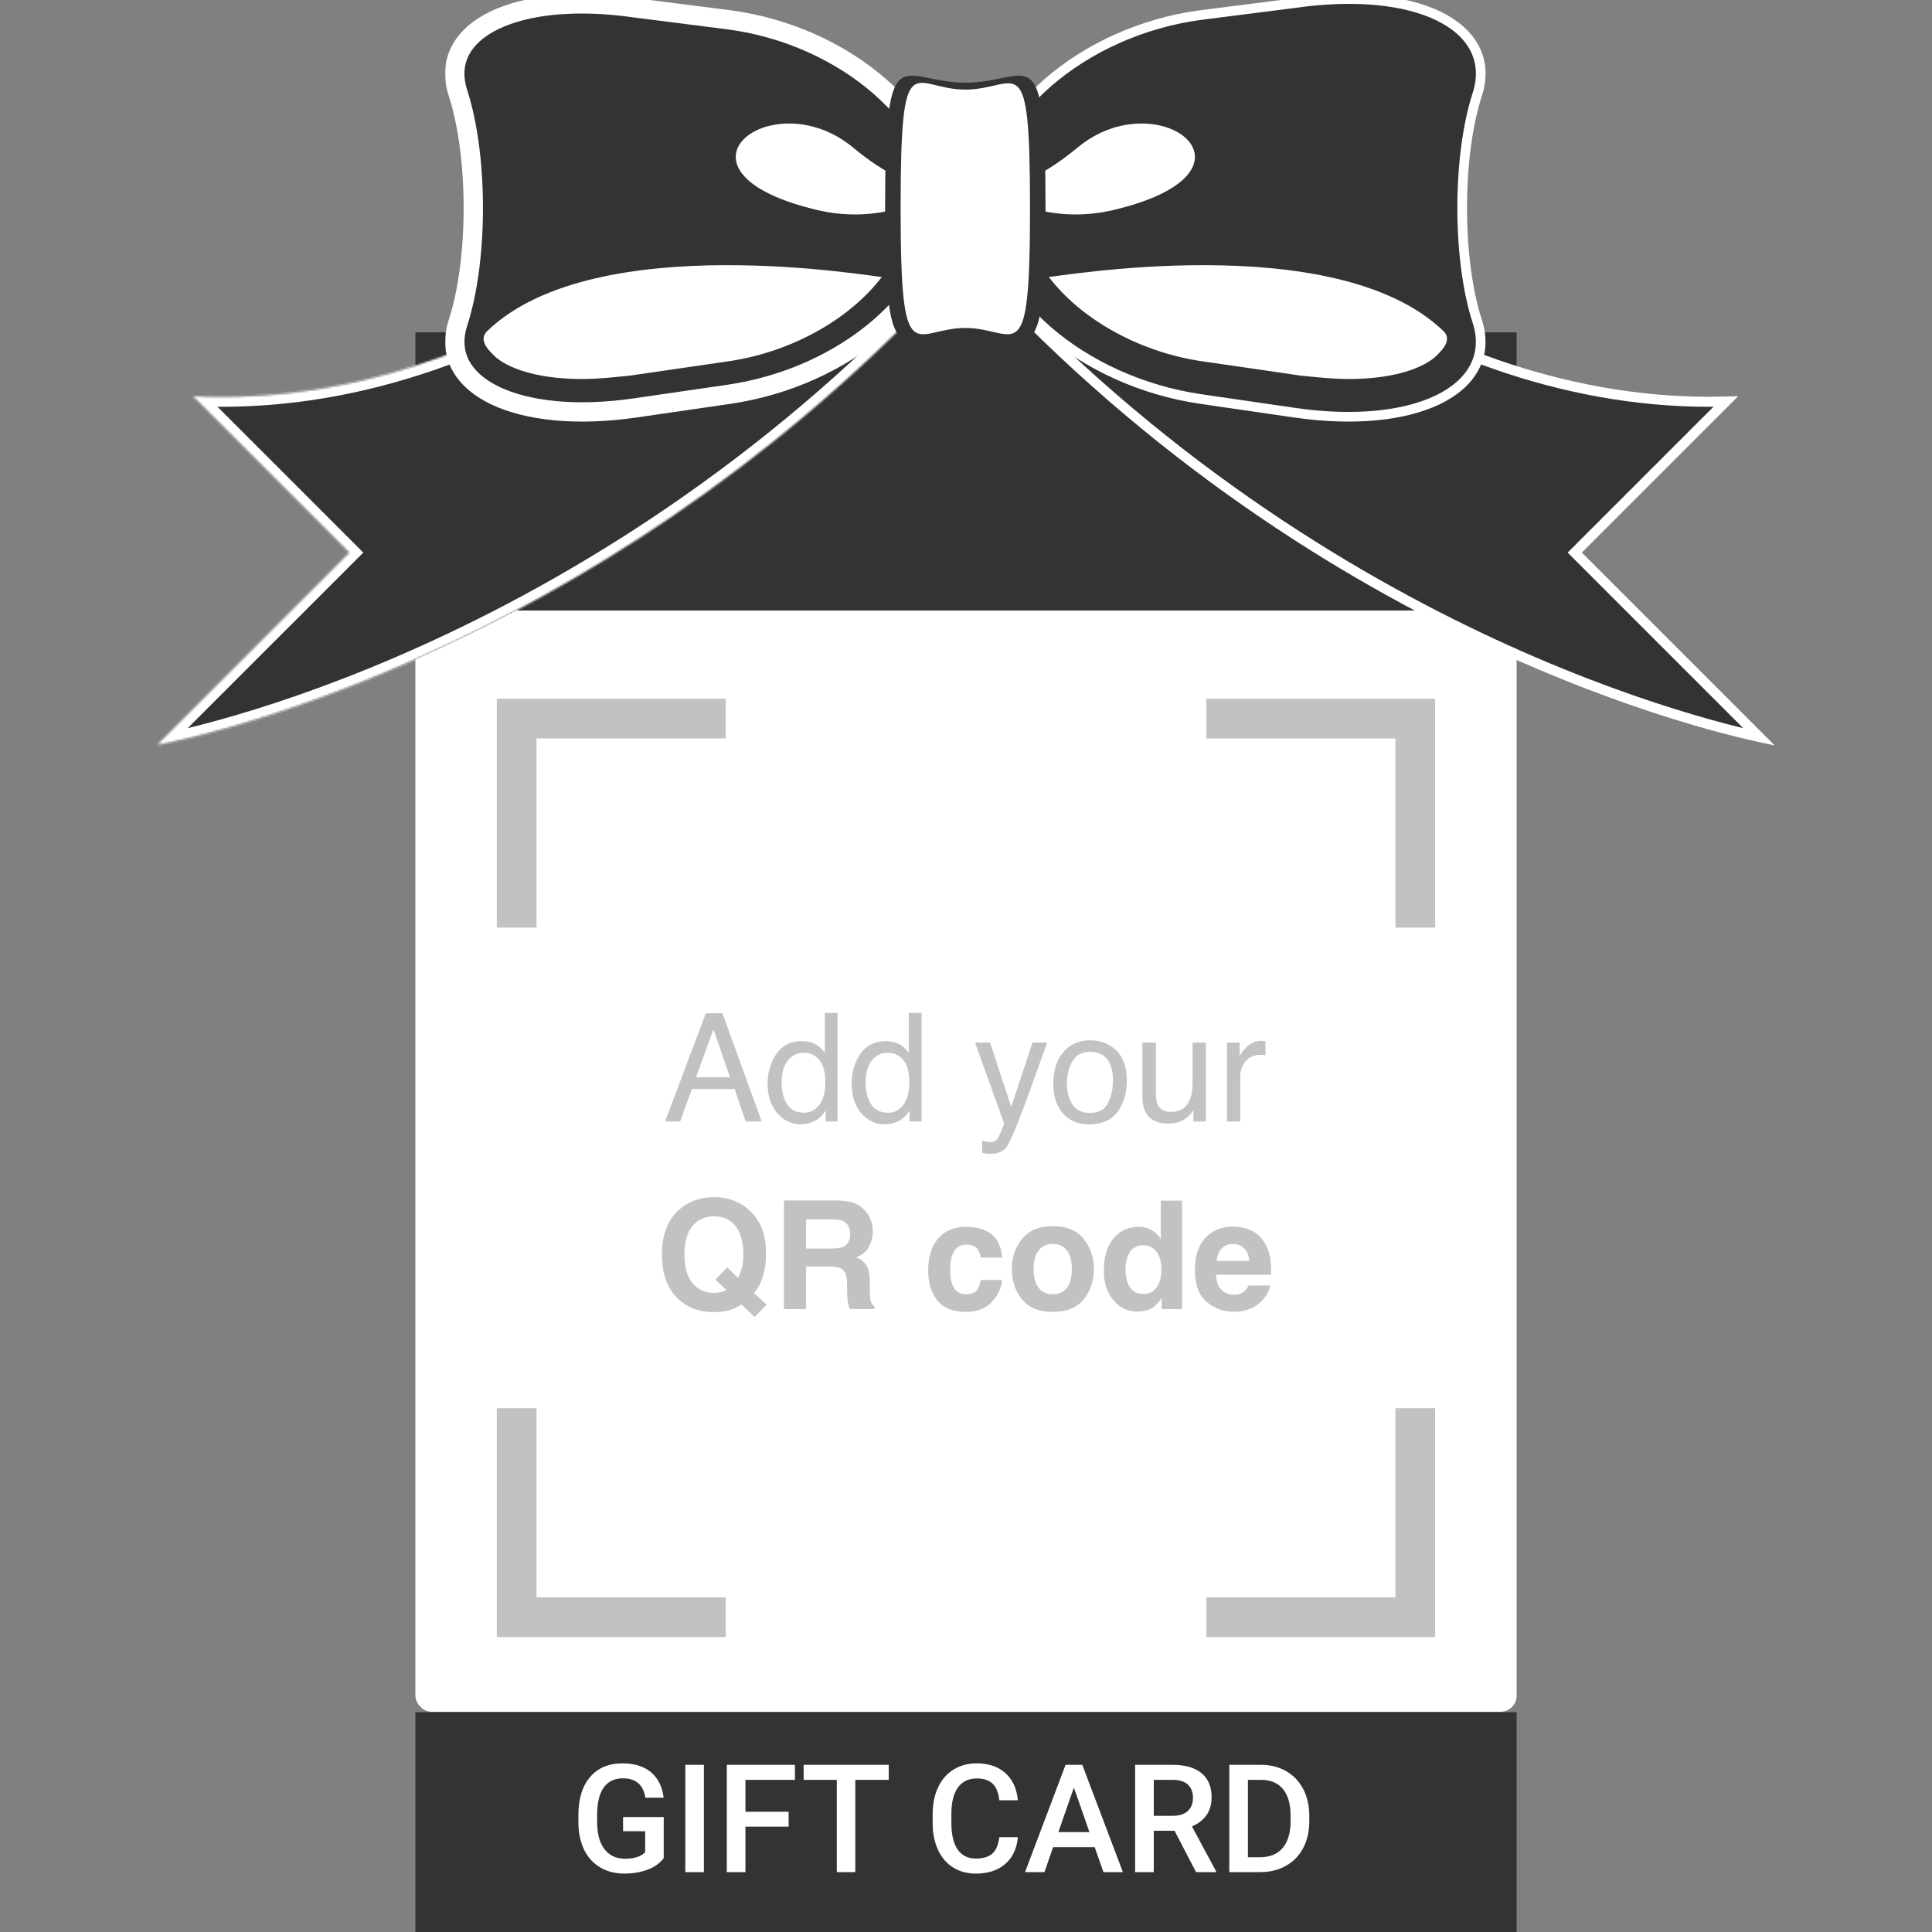 <svg width="1000" height="1000" viewBox="0 0 1000 1000" fill="none" xmlns="http://www.w3.org/2000/svg">
<rect x="0" y="0" width="1000" height="1000" fill="#808080" stroke="none"/>
<g clip-path="url(#clip0_279_316)">
<rect x="215" y="172" width="570" height="144" fill="#333333"/>
<rect x="215" y="886.227" width="570" height="114" fill="#333333"/>
<rect x="215" y="316" width="570" height="570" rx="8.306" fill="white"/>
<path d="M624.379 371.943H732.544V480.109" stroke="#C2C2C2" stroke-width="20.553"/>
<path d="M375.598 371.943H267.432V480.109" stroke="#C2C2C2" stroke-width="20.553"/>
<path d="M624.379 837.051H732.544V728.886" stroke="#C2C2C2" stroke-width="20.553"/>
<path d="M375.598 837.051H267.432V728.886" stroke="#C2C2C2" stroke-width="20.553"/>
<path d="M377.805 557.515L369.3 532.765L360.262 557.515H377.805ZM365.334 524.452H373.915L394.241 580.473H385.927L380.245 563.693H358.089L352.025 580.473H344.245L365.334 524.452ZM404.576 560.528C404.576 564.901 405.504 568.562 407.36 571.511C409.216 574.46 412.19 575.935 416.283 575.935C419.461 575.935 422.067 574.574 424.101 571.854C426.16 569.108 427.19 565.18 427.19 560.07C427.19 554.909 426.135 551.096 424.025 548.63C421.915 546.138 419.309 544.892 416.207 544.892C412.749 544.892 409.94 546.214 407.779 548.858C405.643 551.502 404.576 555.392 404.576 560.528ZM414.91 538.905C418.038 538.905 420.656 539.566 422.766 540.888C423.987 541.651 425.372 542.985 426.923 544.892V524.261H433.521V580.473H427.343V574.79C425.741 577.307 423.847 579.125 421.66 580.244C419.474 581.362 416.97 581.922 414.148 581.922C409.597 581.922 405.656 580.015 402.326 576.201C398.995 572.363 397.33 567.265 397.33 560.909C397.33 554.96 398.843 549.812 401.868 545.464C404.919 541.091 409.266 538.905 414.91 538.905ZM448.05 560.528C448.05 564.901 448.978 568.562 450.834 571.511C452.69 574.46 455.665 575.935 459.758 575.935C462.936 575.935 465.542 574.574 467.576 571.854C469.635 569.108 470.665 565.18 470.665 560.07C470.665 554.909 469.609 551.096 467.499 548.63C465.389 546.138 462.783 544.892 459.682 544.892C456.224 544.892 453.415 546.214 451.254 548.858C449.118 551.502 448.05 555.392 448.05 560.528ZM458.385 538.905C461.512 538.905 464.131 539.566 466.241 540.888C467.461 541.651 468.847 542.985 470.398 544.892V524.261H476.995V580.473H470.817V574.79C469.215 577.307 467.321 579.125 465.135 580.244C462.948 581.362 460.444 581.922 457.622 581.922C453.071 581.922 449.131 580.015 445.8 576.201C442.47 572.363 440.804 567.265 440.804 560.909C440.804 554.96 442.317 549.812 445.343 545.464C448.393 541.091 452.741 538.905 458.385 538.905ZM534.427 539.63H542.016C541.05 542.248 538.902 548.223 535.571 557.553C533.08 564.57 530.995 570.29 529.317 574.714C525.351 585.138 522.554 591.494 520.927 593.782C519.3 596.07 516.503 597.214 512.537 597.214C511.571 597.214 510.821 597.176 510.287 597.1C509.779 597.023 509.143 596.884 508.381 596.68V590.426C509.575 590.757 510.44 590.96 510.974 591.036C511.508 591.112 511.978 591.151 512.385 591.151C513.656 591.151 514.584 590.934 515.169 590.502C515.779 590.096 516.287 589.587 516.694 588.977C516.821 588.773 517.279 587.731 518.067 585.85C518.855 583.968 519.427 582.57 519.783 581.655L504.681 539.63H512.461L523.406 572.884L534.427 539.63ZM564.173 576.049C568.724 576.049 571.838 574.333 573.516 570.901C575.219 567.443 576.071 563.604 576.071 559.384C576.071 555.57 575.461 552.468 574.241 550.079C572.308 546.316 568.978 544.435 564.249 544.435C560.054 544.435 557.003 546.036 555.097 549.24C553.19 552.443 552.236 556.307 552.236 560.833C552.236 565.18 553.19 568.803 555.097 571.701C557.003 574.6 560.029 576.049 564.173 576.049ZM564.44 538.447C569.702 538.447 574.152 540.202 577.787 543.71C581.423 547.218 583.241 552.38 583.241 559.193C583.241 565.778 581.639 571.218 578.435 575.515C575.232 579.812 570.262 581.96 563.524 581.96C557.906 581.96 553.444 580.066 550.139 576.278C546.834 572.464 545.181 567.354 545.181 560.947C545.181 554.083 546.923 548.617 550.406 544.549C553.889 540.481 558.567 538.447 564.44 538.447ZM598.304 539.63V566.744C598.304 568.829 598.635 570.532 599.296 571.854C600.516 574.295 602.791 575.515 606.122 575.515C610.901 575.515 614.156 573.379 615.885 569.108C616.825 566.82 617.296 563.68 617.296 559.689V539.63H624.16V580.473H617.677L617.753 574.447C616.863 575.998 615.757 577.307 614.435 578.375C611.817 580.511 608.639 581.579 604.901 581.579C599.079 581.579 595.113 579.634 593.003 575.744C591.859 573.659 591.287 570.875 591.287 567.392V539.63H598.304ZM635.105 539.63H641.626V546.685C642.16 545.312 643.469 543.646 645.554 541.689C647.639 539.706 650.041 538.714 652.762 538.714C652.889 538.714 653.105 538.727 653.41 538.752C653.715 538.778 654.236 538.829 654.973 538.905V546.151C654.567 546.074 654.185 546.024 653.829 545.998C653.499 545.973 653.13 545.96 652.723 545.96C649.266 545.96 646.609 547.079 644.753 549.316C642.897 551.528 641.969 554.083 641.969 556.981V580.473H635.105V539.63Z" fill="#C2C2C2"/>
<path d="M378.492 677.887C375.976 678.726 372.963 679.146 369.454 679.146C362.132 679.146 356.082 676.959 351.302 672.586C345.505 667.324 342.607 659.595 342.607 649.4C342.607 639.129 345.582 631.362 351.531 626.099C356.387 621.803 362.425 619.654 369.645 619.654C376.916 619.654 383.018 621.93 387.95 626.48C393.645 631.743 396.492 639.103 396.492 648.561C396.492 653.569 395.882 657.764 394.662 661.146C393.67 664.374 392.209 667.057 390.276 669.192L396.759 675.256L390.62 681.663L383.831 675.256C381.772 676.502 379.992 677.379 378.492 677.887ZM375.976 667.743L370.293 662.328L376.357 655.997L382.039 661.413C382.929 659.582 383.552 657.98 383.908 656.608C384.467 654.548 384.747 652.146 384.747 649.4C384.747 643.095 383.45 638.226 380.857 634.794C378.289 631.336 374.526 629.608 369.569 629.608C364.916 629.608 361.204 631.26 358.433 634.565C355.662 637.87 354.276 642.815 354.276 649.4C354.276 657.103 356.259 662.62 360.226 665.951C362.793 668.112 365.87 669.192 369.454 669.192C370.802 669.192 372.098 669.027 373.344 668.696C374.031 668.518 374.908 668.201 375.976 667.743ZM429.365 655.54H417.238V677.582H405.759V621.37H433.331C437.272 621.447 440.297 621.93 442.408 622.819C444.543 623.709 446.348 625.019 447.823 626.747C449.043 628.171 450.009 629.747 450.721 631.476C451.433 633.205 451.789 635.175 451.789 637.387C451.789 640.057 451.115 642.688 449.768 645.281C448.42 647.849 446.196 649.667 443.094 650.735C445.687 651.777 447.518 653.264 448.586 655.196C449.679 657.103 450.225 660.027 450.225 663.968V667.743C450.225 670.311 450.327 672.052 450.53 672.968C450.836 674.417 451.547 675.485 452.666 676.171V677.582H439.738C439.382 676.336 439.128 675.332 438.975 674.569C438.67 672.993 438.505 671.379 438.48 669.726L438.403 664.502C438.353 660.917 437.691 658.527 436.42 657.332C435.175 656.137 432.823 655.54 429.365 655.54ZM436.497 645.319C438.836 644.252 440.005 642.141 440.005 638.989C440.005 635.582 438.874 633.294 436.611 632.125C435.34 631.463 433.433 631.133 430.891 631.133H417.238V646.235H430.547C433.191 646.235 435.175 645.93 436.497 645.319ZM518.755 650.925H507.619C507.416 649.374 506.895 647.976 506.056 646.73C504.835 645.052 502.941 644.213 500.374 644.213C496.713 644.213 494.208 646.031 492.861 649.667C492.149 651.599 491.793 654.167 491.793 657.37C491.793 660.421 492.149 662.874 492.861 664.73C494.157 668.188 496.598 669.917 500.183 669.917C502.725 669.917 504.53 669.23 505.598 667.857C506.666 666.485 507.314 664.705 507.543 662.519H518.64C518.386 665.824 517.191 668.951 515.056 671.9C511.649 676.654 506.602 679.031 499.916 679.031C493.229 679.031 488.31 677.048 485.157 673.082C482.005 669.116 480.429 663.968 480.429 657.637C480.429 650.493 482.17 644.938 485.653 640.972C489.136 637.006 493.941 635.023 500.068 635.023C505.28 635.023 509.539 636.192 512.844 638.531C516.174 640.87 518.145 645.002 518.755 650.925ZM560.933 641.277C564.441 645.675 566.195 650.874 566.195 656.874C566.195 662.976 564.441 668.201 560.933 672.548C557.424 676.87 552.098 679.031 544.954 679.031C537.81 679.031 532.484 676.87 528.975 672.548C525.467 668.201 523.712 662.976 523.712 656.874C523.712 650.874 525.467 645.675 528.975 641.277C532.484 636.879 537.81 634.68 544.954 634.68C552.098 634.68 557.424 636.879 560.933 641.277ZM544.916 643.87C541.738 643.87 539.284 645.002 537.556 647.264C535.852 649.502 535.001 652.705 535.001 656.874C535.001 661.044 535.852 664.26 537.556 666.523C539.284 668.785 541.738 669.917 544.916 669.917C548.094 669.917 550.534 668.785 552.238 666.523C553.941 664.26 554.793 661.044 554.793 656.874C554.793 652.705 553.941 649.502 552.238 647.264C550.534 645.002 548.094 643.87 544.916 643.87ZM611.844 621.447V677.582H601.28V671.824C599.729 674.29 597.962 676.082 595.979 677.201C593.996 678.319 591.53 678.879 588.581 678.879C583.725 678.879 579.632 676.921 576.301 673.006C572.996 669.065 571.344 664.019 571.344 657.866C571.344 650.773 572.971 645.192 576.225 641.124C579.505 637.057 583.878 635.023 589.344 635.023C591.861 635.023 594.098 635.582 596.056 636.701C598.013 637.794 599.602 639.319 600.822 641.277V621.447H611.844ZM582.556 657.065C582.556 660.904 583.318 663.968 584.844 666.256C586.344 668.569 588.632 669.726 591.708 669.726C594.784 669.726 597.123 668.582 598.725 666.294C600.327 664.006 601.128 661.044 601.128 657.408C601.128 652.324 599.844 648.688 597.276 646.502C595.7 645.18 593.869 644.519 591.784 644.519C588.606 644.519 586.267 645.726 584.767 648.141C583.293 650.531 582.556 653.506 582.556 657.065ZM657.339 665.379C657.06 667.845 655.776 670.349 653.488 672.891C649.928 676.934 644.945 678.955 638.538 678.955C633.25 678.955 628.585 677.252 624.543 673.845C620.5 670.438 618.479 664.896 618.479 657.218C618.479 650.023 620.297 644.506 623.933 640.667C627.594 636.828 632.335 634.908 638.157 634.908C641.615 634.908 644.729 635.557 647.5 636.853C650.271 638.15 652.56 640.197 654.365 642.993C655.992 645.459 657.047 648.319 657.53 651.574C657.81 653.48 657.924 656.226 657.873 659.811H629.424C629.577 663.98 630.886 666.904 633.352 668.582C634.852 669.624 636.657 670.146 638.767 670.146C641.005 670.146 642.822 669.51 644.221 668.239C644.983 667.552 645.657 666.599 646.242 665.379H657.339ZM646.585 652.641C646.407 649.769 645.53 647.595 643.954 646.12C642.403 644.62 640.471 643.87 638.157 643.87C635.64 643.87 633.683 644.658 632.284 646.235C630.911 647.811 630.047 649.947 629.691 652.641H646.585Z" fill="#C2C2C2"/>
<mask id="path-10-inside-1_279_316" fill="white">
<path d="M387.578 82.875C387.578 82.875 266.07 213.106 99.697 205.006L180.703 286.011L81.004 385.71C81.004 385.71 285.386 350.815 470.452 165.749L387.578 82.875"/>
</mask>
<path d="M387.578 82.875C387.578 82.875 266.07 213.106 99.697 205.006L180.703 286.011L81.004 385.71C81.004 385.71 285.386 350.815 470.452 165.749L387.578 82.875" fill="#333333"/>
<path d="M99.697 205.006L99.95 199.822L86.52 199.168L96.028 208.676L99.697 205.006ZM180.703 286.011L184.373 289.681L188.043 286.011L184.373 282.341L180.703 286.011ZM81.004 385.71L77.334 382.04L65.804 393.57L81.877 390.826L81.004 385.71ZM470.452 165.749L474.122 169.419L477.792 165.749L474.122 162.079L470.452 165.749ZM387.578 82.875C383.783 79.334 383.784 79.333 383.784 79.333C383.784 79.333 383.783 79.334 383.782 79.335C383.78 79.337 383.776 79.341 383.771 79.347C383.759 79.359 383.74 79.379 383.714 79.407C383.662 79.462 383.58 79.549 383.47 79.664C383.249 79.896 382.912 80.246 382.461 80.707C381.56 81.629 380.205 82.993 378.414 84.733C374.833 88.214 369.512 93.2 362.6 99.169C348.773 111.11 328.609 126.961 303.304 142.56C252.644 173.788 181.72 203.803 99.95 199.822L99.445 210.19C184.047 214.309 257.063 183.258 308.751 151.396C334.619 135.449 355.23 119.249 369.385 107.025C376.465 100.911 381.936 95.786 385.649 92.176C387.506 90.372 388.924 88.945 389.884 87.963C390.364 87.472 390.729 87.092 390.978 86.832C391.103 86.701 391.198 86.601 391.264 86.531C391.297 86.496 391.322 86.469 391.34 86.45C391.349 86.44 391.357 86.432 391.362 86.427C391.365 86.424 391.367 86.421 391.369 86.419C391.371 86.417 391.373 86.415 387.578 82.875ZM96.028 208.676L177.033 289.681L184.373 282.341L103.367 201.336L96.028 208.676ZM177.033 282.341L77.334 382.04L84.674 389.38L184.373 289.681L177.033 282.341ZM81.004 385.71C81.877 390.826 81.88 390.825 81.883 390.825C81.885 390.824 81.89 390.824 81.894 390.823C81.903 390.821 81.915 390.819 81.929 390.817C81.959 390.812 82.001 390.804 82.056 390.795C82.164 390.775 82.322 390.747 82.528 390.71C82.941 390.634 83.546 390.521 84.338 390.367C85.921 390.058 88.249 389.584 91.268 388.917C97.305 387.582 106.104 385.473 117.227 382.364C139.473 376.147 171.024 365.929 208.375 349.899C283.073 317.841 381.028 262.514 474.122 169.419L466.782 162.079C374.811 254.051 278.042 308.704 204.282 340.36C167.404 356.187 136.293 366.258 114.433 372.367C103.504 375.422 94.89 377.485 89.027 378.781C86.095 379.429 83.852 379.886 82.351 380.179C81.6 380.325 81.036 380.43 80.663 380.498C80.477 380.532 80.339 380.557 80.25 380.573C80.205 380.581 80.173 380.586 80.153 380.59C80.143 380.592 80.136 380.593 80.132 380.593C80.131 380.594 80.13 380.594 80.129 380.594C80.129 380.594 80.13 380.594 81.004 385.71ZM474.122 162.079L391.248 79.205L383.908 86.544L466.782 169.419L474.122 162.079Z" fill="white" mask="url(#path-10-inside-1_279_316)"/>
<path d="M532.673 165.747L611.843 86.577C612.766 87.515 614.026 88.775 615.612 90.316C619.292 93.894 624.726 98.984 631.764 105.061C645.837 117.215 666.336 133.328 692.063 149.188C742.132 180.052 812.163 210.052 893.241 207.85L816.915 284.177L815.08 286.012L816.915 287.847L910.53 381.462C910.313 381.415 910.091 381.366 909.865 381.316C903.959 380.01 895.298 377.935 884.32 374.867C862.364 368.731 831.143 358.623 794.147 342.745C720.644 311.2 624.375 256.894 532.673 165.747Z" fill="#333333" stroke="white" stroke-width="5.19"/>
<mask id="path-13-outside-2_279_316" maskUnits="userSpaceOnUse" x="230.371" y="-3" width="263" height="222" fill="black">
<rect fill="white" x="230.371" y="-3" width="263" height="222"/>
<path d="M488.195 107.168C488.195 152.11 437.965 195.29 377.161 204.102L328.694 211.152C267.89 219.964 226.472 199.696 237.047 167.091C247.621 134.486 247.621 80.731 237.047 48.126C226.472 15.521 267.008 -4.747 328.694 4.065L377.161 10.234C437.965 18.165 488.195 62.226 488.195 107.168"/>
</mask>
<path d="M488.195 107.168C488.195 152.11 437.965 195.29 377.161 204.102L328.694 211.152C267.89 219.964 226.472 199.696 237.047 167.091C247.621 134.486 247.621 80.731 237.047 48.126C226.472 15.521 267.008 -4.747 328.694 4.065L377.161 10.234C437.965 18.165 488.195 62.226 488.195 107.168" fill="#333333"/>
<path d="M377.161 204.102L376.444 199.154L376.441 199.154L377.161 204.102ZM328.694 211.152L329.411 216.1L329.413 216.1L328.694 211.152ZM328.694 4.065L327.987 9.015L328.025 9.02L328.063 9.025L328.694 4.065ZM377.161 10.234L377.808 5.276L377.8 5.275L377.792 5.274L377.161 10.234ZM483.195 107.168C483.195 127.741 471.659 148.503 452.2 165.41C432.794 182.271 405.934 194.88 376.444 199.154L377.878 209.051C409.192 204.512 437.849 191.126 458.759 172.958C479.616 154.836 493.195 131.538 493.195 107.168H483.195ZM376.441 199.154L327.974 206.204L329.413 216.1L377.881 209.05L376.441 199.154ZM327.977 206.204C298.123 210.53 273.684 207.599 258.279 200.152C250.615 196.446 245.486 191.777 242.778 186.639C240.128 181.612 239.529 175.646 241.803 168.634L232.291 165.549C229.277 174.839 229.889 183.633 233.932 191.302C237.915 198.858 244.958 204.819 253.927 209.155C271.788 217.79 298.46 220.586 329.411 216.1L327.977 206.204ZM241.803 168.634C247.303 151.674 249.978 129.524 249.978 107.609C249.978 85.694 247.303 63.544 241.803 46.584L232.291 49.669C237.365 65.314 239.978 86.344 239.978 107.609C239.978 128.873 237.365 149.903 232.291 165.549L241.803 168.634ZM241.803 46.584C239.52 39.545 240.081 33.564 242.674 28.541C245.32 23.415 250.363 18.758 257.961 15.06C273.243 7.623 297.672 4.684 327.987 9.015L329.401 -0.885C298.03 -5.366 271.348 -2.577 253.585 6.068C244.659 10.412 237.696 16.385 233.788 23.953C229.827 31.626 229.286 40.405 232.291 49.669L241.803 46.584ZM328.063 9.025L376.53 15.194L377.792 5.274L329.325 -0.895L328.063 9.025ZM376.514 15.192C405.953 19.032 432.787 31.623 452.188 48.586C471.645 65.597 483.195 86.582 483.195 107.168H493.195C493.195 82.812 479.63 59.295 458.771 41.057C437.856 22.772 409.173 9.367 377.808 5.276L376.514 15.192Z" fill="white" mask="url(#path-13-outside-2_279_316)"/>
<path d="M252.02 171.505C247.614 175.911 252.901 181.198 254.664 182.961C259.951 189.129 274.932 196.179 301.368 196.179C309.299 196.179 317.23 195.298 326.043 194.417L374.51 187.367C408.877 182.961 439.72 165.336 456.463 143.306C456.463 144.187 308.418 116.869 252.02 171.505" fill="white"/>
<path d="M670.243 213.626L670.244 213.626C700.921 218.072 727.034 215.242 744.281 206.904C752.924 202.726 759.489 197.088 763.153 190.136C766.847 183.128 767.456 175.041 764.628 166.32C759.447 150.346 756.819 129.036 756.819 107.609C756.819 86.181 759.447 64.871 764.628 48.898C767.452 40.19 766.906 32.11 763.287 25.1C759.695 18.142 753.211 12.498 744.618 8.316C727.478 -0.025 701.367 -2.852 670.268 1.588L621.82 7.754L621.812 7.755C590.928 11.783 562.708 24.984 542.171 42.94C521.663 60.87 508.602 83.754 508.602 107.168C508.602 130.588 521.67 153.253 542.177 171.071C562.711 188.912 590.918 202.104 621.776 206.576C621.776 206.576 621.776 206.577 621.777 206.577L670.243 213.626Z" fill="#333333" stroke="white" stroke-width="5"/>
<path d="M747.271 171.507C751.677 175.913 746.39 181.2 744.628 182.963C739.34 189.131 724.36 196.181 697.923 196.181C689.992 196.181 682.061 195.3 673.249 194.419L624.782 187.369C590.414 182.963 559.571 165.338 542.828 143.308C542.828 144.189 690.873 116.871 747.271 171.507" fill="white"/>
<path d="M492.607 93.957C492.607 93.957 477.627 106.294 441.496 76.333C400.079 41.965 340.156 87.789 420.347 108.057C463.527 119.513 492.607 93.957 492.607 93.957Z" fill="white"/>
<path d="M506.699 93.957C506.699 93.957 521.68 106.294 557.81 76.333C599.227 41.965 659.151 87.789 578.959 108.057C535.78 119.513 506.699 93.957 506.699 93.957Z" fill="white"/>
<path d="M499.649 173.059C466.963 173.059 458.129 199.877 458.129 107.932C458.129 15.987 466.08 42.804 499.649 42.804C533.218 42.804 541.169 15.987 541.169 107.932C541.169 199.877 532.335 173.059 499.649 173.059Z" fill="#333333"/>
<path d="M499.65 169.747C473.214 169.747 466.164 194.422 466.164 108.062C466.164 20.821 472.333 46.376 499.65 46.376C526.968 46.376 533.137 21.702 533.137 108.062C533.137 194.422 526.087 169.747 499.65 169.747" fill="white"/>
<path d="M343.547 961.792C341.538 964.411 338.755 966.394 335.195 967.742C331.636 969.089 327.594 969.763 323.068 969.763C318.416 969.763 314.297 968.708 310.712 966.597C307.128 964.487 304.356 961.475 302.399 957.559C300.467 953.619 299.462 949.03 299.386 943.792V939.445C299.386 931.055 301.395 924.509 305.411 919.805C309.428 915.076 315.034 912.712 322.229 912.712C328.407 912.712 333.314 914.237 336.95 917.288C340.585 920.339 342.772 924.737 343.509 930.483H334.051C332.983 923.797 329.106 920.454 322.42 920.454C318.098 920.454 314.805 922.017 312.543 925.144C310.306 928.246 309.149 932.809 309.072 938.835V943.106C309.072 949.106 310.331 953.771 312.848 957.102C315.39 960.407 318.911 962.059 323.411 962.059C328.344 962.059 331.852 960.941 333.937 958.703V947.835H322.496V940.513H343.547V961.792ZM364.331 969H354.721V913.475H364.331V969ZM408.187 945.47H385.839V969H376.191V913.475H411.466V921.254H385.839V937.767H408.187V945.47ZM460.013 921.254H442.699V969H433.127V921.254H415.966V913.475H460.013V921.254ZM526.864 950.924C526.305 956.847 524.119 961.475 520.305 964.805C516.491 968.11 511.419 969.763 505.089 969.763C500.665 969.763 496.763 968.72 493.381 966.636C490.025 964.525 487.432 961.538 485.602 957.674C483.771 953.809 482.818 949.322 482.742 944.212V939.025C482.742 933.788 483.67 929.174 485.525 925.182C487.381 921.191 490.038 918.115 493.496 915.954C496.979 913.793 500.996 912.712 505.547 912.712C511.674 912.712 516.606 914.377 520.343 917.708C524.08 921.038 526.254 925.742 526.864 931.818H517.254C516.797 927.826 515.627 924.953 513.746 923.199C511.89 921.42 509.157 920.53 505.547 920.53C501.352 920.53 498.123 922.068 495.86 925.144C493.623 928.195 492.479 932.682 492.428 938.606V943.525C492.428 949.525 493.496 954.102 495.631 957.254C497.792 960.407 500.945 961.983 505.089 961.983C508.877 961.983 511.725 961.131 513.631 959.428C515.538 957.725 516.746 954.89 517.254 950.924H526.864ZM566.602 956.072H545.093L540.593 969H530.563L551.538 913.475H560.195L581.207 969H571.14L566.602 956.072ZM547.801 948.292H563.894L555.847 925.259L547.801 948.292ZM607.94 947.606H597.186V969H587.538V913.475H607.063C613.47 913.475 618.415 914.911 621.898 917.784C625.381 920.657 627.123 924.814 627.123 930.254C627.123 933.966 626.22 937.081 624.415 939.598C622.635 942.089 620.144 944.009 616.94 945.356L629.411 968.504V969H619.076L607.94 947.606ZM597.186 939.864H607.101C610.356 939.864 612.898 939.051 614.729 937.424C616.559 935.771 617.474 933.521 617.474 930.674C617.474 927.699 616.623 925.398 614.919 923.771C613.241 922.144 610.724 921.305 607.368 921.254H597.186V939.864ZM636.275 969V913.475H652.673C657.58 913.475 661.928 914.568 665.716 916.754C669.529 918.941 672.478 922.042 674.563 926.059C676.648 930.076 677.69 934.678 677.69 939.864V942.648C677.69 947.911 676.635 952.538 674.525 956.53C672.44 960.521 669.453 963.597 665.563 965.758C661.699 967.919 657.262 969 652.254 969H636.275ZM645.923 921.254V961.297H652.216C657.275 961.297 661.152 959.72 663.847 956.568C666.567 953.39 667.953 948.839 668.004 942.915V939.826C668.004 933.801 666.694 929.199 664.076 926.021C661.457 922.843 657.656 921.254 652.673 921.254H645.923Z" fill="white"/>
</g>
<defs>
<clipPath id="clip0_279_316">
<rect width="1000" height="1000" fill="white"/>
</clipPath>
</defs>
</svg>
